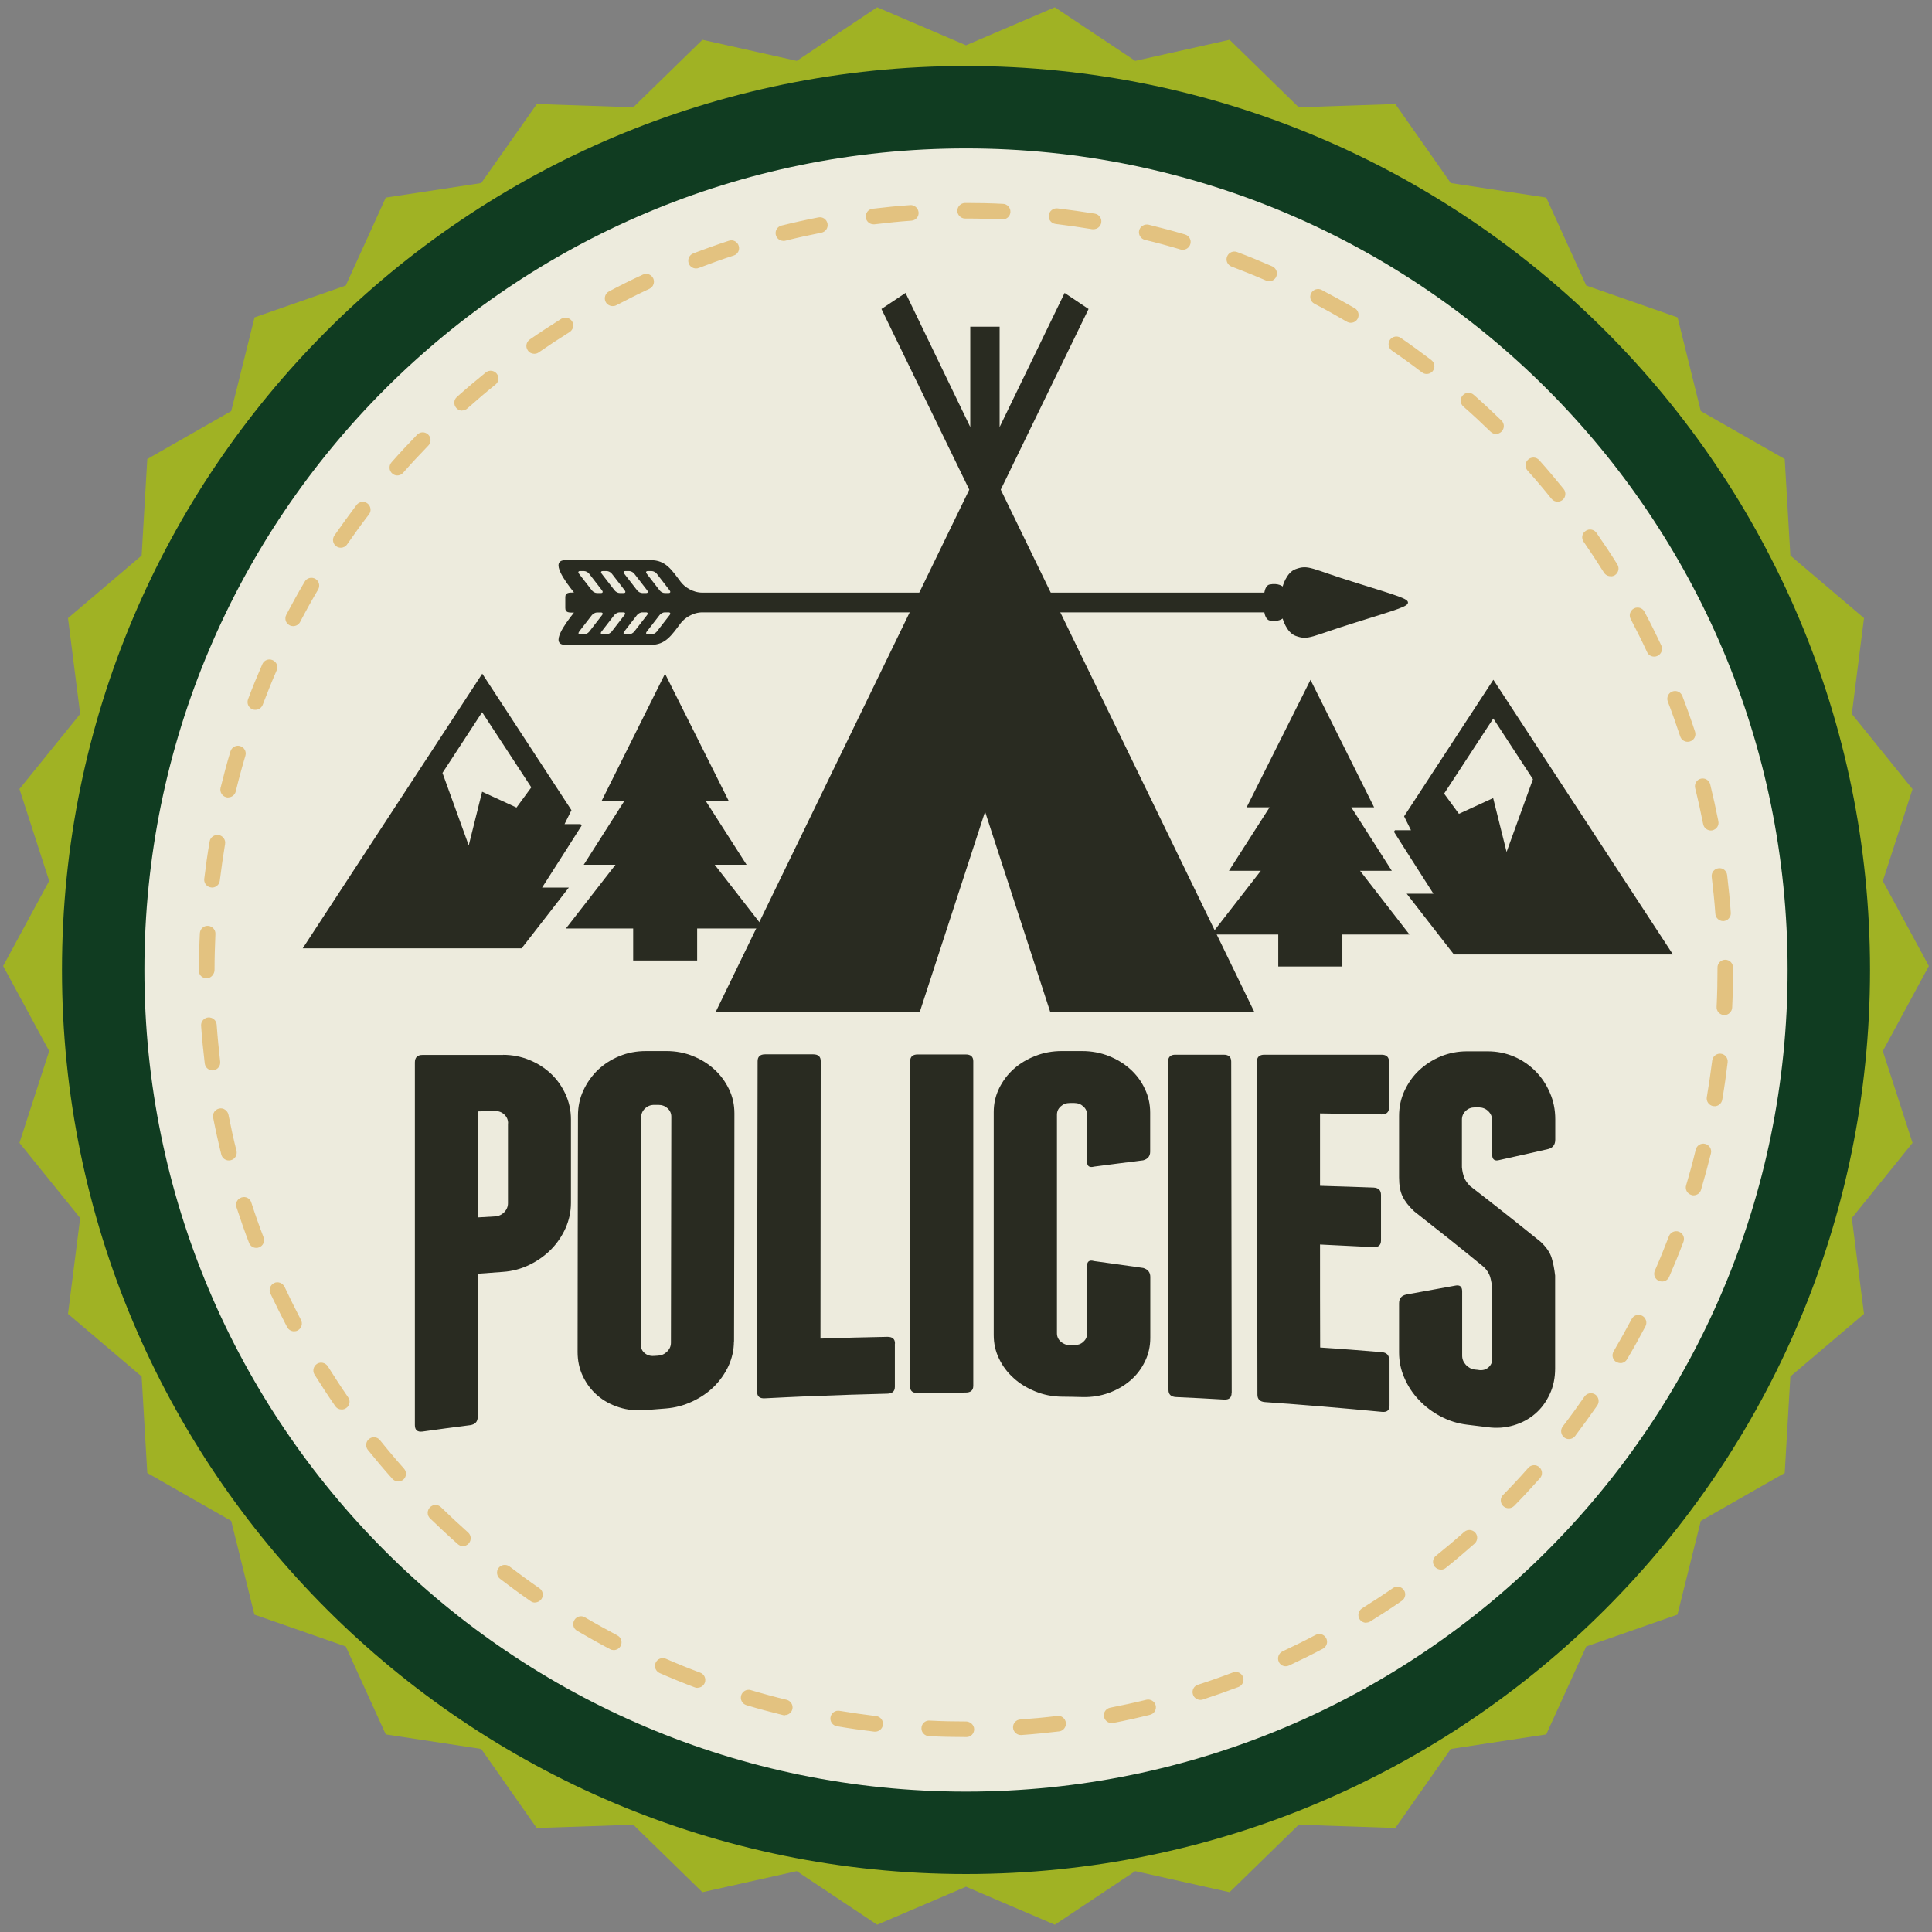 <?xml version="1.0" encoding="UTF-8"?><svg id="Guidebook" xmlns="http://www.w3.org/2000/svg" xmlns:xlink="http://www.w3.org/1999/xlink" viewBox="0 0 154 154"><rect x="0" y="0" width="154" height="154" fill="#808080" stroke="none"/><defs><style>.cls-1{fill:none;}.cls-2{clip-path:url(#clippath);}.cls-3{fill:#edebdd;}.cls-4{fill:#a0b224;}.cls-5{fill:#dca743;}.cls-6{fill:#103c21;}.cls-7{fill:#292b21;}.cls-8{opacity:.6;}</style><clipPath id="clippath"><rect class="cls-1" x="15.86" y="16.18" width="122.28" height="122.28"/></clipPath></defs><polygon class="cls-4" points="153.75 77 150.08 83.78 152.45 91.1 147.61 97.09 148.58 104.73 142.71 109.72 142.26 117.41 135.57 121.23 133.71 128.7 126.44 131.24 123.25 138.25 115.64 139.41 111.22 145.71 103.52 145.45 98.01 150.83 90.49 149.15 84.08 153.42 77 150.39 69.92 153.42 63.51 149.15 55.99 150.83 50.48 145.45 42.78 145.71 38.36 139.41 30.75 138.25 27.56 131.24 20.28 128.7 18.43 121.23 11.74 117.41 11.29 109.72 5.42 104.73 6.39 97.09 1.55 91.1 3.92 83.78 .25 77 3.92 70.22 1.55 62.89 6.39 56.91 5.42 49.27 11.29 44.28 11.74 36.59 18.43 32.77 20.29 25.3 27.56 22.76 30.75 15.75 38.36 14.59 42.79 8.29 50.48 8.55 55.99 3.17 63.51 4.85 69.92 .58 77 3.61 84.08 .58 90.49 4.85 98.01 3.17 103.52 8.55 111.22 8.29 115.64 14.59 123.25 15.75 126.44 22.76 133.72 25.3 135.57 32.77 142.26 36.59 142.71 44.28 148.58 49.27 147.61 56.91 152.45 62.9 150.08 70.23 153.75 77"/><path class="cls-6" d="m149.06,77.32c0,39.8-32.26,72.06-72.06,72.06S4.94,117.12,4.94,77.32,37.2,5.26,77,5.26s72.06,32.26,72.06,72.06"/><path class="cls-3" d="m142.49,77.32c0,36.17-29.32,65.49-65.49,65.49S11.51,113.49,11.51,77.32,40.83,11.83,77,11.83s65.49,29.32,65.49,65.49"/><g class="cls-8"><g class="cls-2"><path class="cls-5" d="m77.05,138.46h-.05c-.98,0-1.98-.02-2.96-.07-.34-.02-.61-.31-.59-.65.01-.35.31-.62.65-.59.96.05,1.94.07,2.9.07.34,0,.65.28.65.62s-.26.62-.6.62m4.32-.16c-.32,0-.59-.25-.62-.58-.02-.34.23-.64.58-.66.98-.07,1.96-.16,2.94-.28.34-.05.65.2.69.54.04.34-.2.65-.54.69-1,.12-2.01.22-3,.29-.01,0-.03,0-.04,0m-11.61-.27s-.05,0-.08,0c-1-.12-2-.26-2.98-.43-.34-.06-.57-.38-.51-.72.06-.34.38-.57.72-.51.96.16,1.95.3,2.92.42.34.04.58.35.54.69-.04.32-.31.55-.62.55m18.85-.68c-.29,0-.55-.21-.61-.5-.07-.34.15-.66.49-.73.97-.19,1.94-.4,2.88-.63.33-.08.67.12.75.45.08.33-.12.67-.46.75-.96.24-1.95.46-2.94.65-.04,0-.08.01-.12.01m-26.04-.62s-.1,0-.15-.02c-.97-.24-1.95-.5-2.91-.79-.33-.1-.52-.44-.42-.78.1-.33.44-.52.77-.42.94.28,1.9.54,2.85.77.33.08.54.42.46.75-.07.28-.32.47-.6.47m33.12-1.21c-.26,0-.51-.17-.59-.43-.11-.33.07-.68.4-.78.94-.3,1.87-.63,2.79-.98.32-.12.68.04.8.36.12.32-.04.68-.36.8-.93.35-1.89.69-2.84,1-.06.02-.13.03-.19.03m-40.09-.96c-.07,0-.15-.01-.22-.04-.93-.35-1.87-.73-2.8-1.14-.31-.14-.46-.5-.32-.82.14-.31.5-.46.82-.32.91.4,1.83.77,2.74,1.11.32.12.48.48.36.8-.09.25-.33.4-.58.4m46.89-1.71c-.24,0-.46-.13-.56-.36-.14-.31-.01-.68.3-.83.88-.41,1.77-.85,2.64-1.31.3-.16.68-.05.84.26.16.3.04.68-.26.84-.89.47-1.8.92-2.7,1.34-.09.04-.17.06-.26.06m-53.56-1.29c-.1,0-.2-.02-.29-.07-.88-.46-1.77-.96-2.64-1.47-.3-.17-.4-.55-.22-.85.17-.3.56-.4.85-.22.85.5,1.72.98,2.58,1.44.31.16.42.54.26.84-.11.21-.33.33-.55.33m59.98-2.18c-.21,0-.41-.1-.53-.29-.18-.29-.09-.67.2-.86.83-.52,1.66-1.06,2.47-1.62.28-.19.67-.12.86.16.2.28.12.67-.16.86-.82.57-1.67,1.12-2.52,1.65-.1.06-.22.09-.33.09m-66.24-1.6c-.12,0-.24-.03-.35-.11-.81-.56-1.63-1.16-2.44-1.78-.27-.21-.32-.6-.12-.87.21-.27.6-.32.87-.12.79.6,1.59,1.19,2.39,1.74.28.2.35.58.16.86-.12.17-.31.27-.51.27m72.2-2.62c-.18,0-.36-.08-.49-.23-.21-.27-.17-.66.1-.87.76-.61,1.52-1.25,2.25-1.9.26-.23.65-.2.88.05.23.26.2.65-.05.88-.75.66-1.52,1.32-2.3,1.94-.11.09-.25.14-.39.14m-77.95-1.88c-.15,0-.29-.05-.41-.16-.75-.66-1.49-1.36-2.21-2.05-.25-.24-.25-.63-.01-.88.24-.25.64-.25.88-.01.7.68,1.43,1.36,2.16,2.01.26.23.28.62.05.88-.12.14-.29.21-.47.21m83.36-3.02c-.16,0-.32-.06-.44-.18-.24-.24-.25-.64,0-.88.69-.7,1.37-1.43,2.01-2.16.23-.26.62-.28.88-.05.26.23.28.62.05.88-.66.74-1.35,1.49-2.05,2.2-.12.12-.28.19-.44.19m-88.53-2.14c-.17,0-.34-.07-.46-.21-.67-.75-1.32-1.52-1.95-2.3-.21-.27-.17-.66.1-.87.27-.22.66-.17.87.1.61.76,1.25,1.52,1.91,2.26.23.26.21.65-.05.88-.12.1-.27.15-.41.15m93.32-3.38c-.13,0-.27-.04-.38-.13-.27-.21-.32-.6-.12-.87.6-.78,1.18-1.58,1.74-2.39.19-.28.58-.35.86-.16.28.2.35.58.16.87-.57.82-1.17,1.64-1.77,2.44-.12.16-.31.24-.49.24m-97.83-2.36c-.2,0-.39-.09-.51-.27-.57-.82-1.12-1.67-1.65-2.51-.18-.29-.09-.67.2-.86.29-.18.67-.09.86.2.52.83,1.06,1.66,1.62,2.47.2.28.13.67-.16.86-.11.08-.23.11-.35.11m101.92-3.7c-.11,0-.21-.03-.32-.08-.3-.17-.39-.56-.22-.85.5-.86.99-1.73,1.44-2.58.16-.31.53-.42.84-.26.3.16.42.54.26.84-.46.87-.95,1.76-1.47,2.63-.12.2-.32.31-.54.31m-105.71-2.54c-.22,0-.44-.12-.55-.33-.46-.88-.91-1.78-1.34-2.69-.14-.31-.01-.68.3-.83.31-.15.68,0,.83.3.42.89.86,1.78,1.31,2.64.16.3.04.68-.26.84-.09.05-.19.07-.29.07m109.04-3.97c-.08,0-.17-.02-.25-.05-.32-.14-.46-.5-.32-.82.4-.91.77-1.83,1.12-2.74.12-.32.48-.48.8-.36.32.12.48.48.36.8-.35.93-.74,1.87-1.14,2.8-.1.23-.33.37-.57.37m-112.05-2.68c-.25,0-.49-.15-.58-.4-.36-.93-.69-1.89-1-2.84-.11-.33.07-.68.4-.78.33-.11.68.07.78.4.3.93.63,1.87.98,2.78.12.32-.04.68-.36.8-.07.03-.15.04-.22.04m114.57-4.19c-.06,0-.12,0-.18-.03-.33-.1-.52-.44-.42-.77.28-.94.54-1.9.77-2.85.08-.33.42-.54.75-.45.33.08.54.42.46.75-.24.97-.51,1.95-.79,2.91-.08.27-.33.44-.6.44m-116.75-2.78c-.28,0-.53-.19-.6-.47-.24-.97-.46-1.96-.65-2.94-.07-.34.15-.66.49-.73.33-.07.66.16.73.49.19.96.4,1.93.64,2.88.08.33-.12.67-.45.75-.05.01-.1.02-.15.02m118.41-4.33s-.07,0-.1,0c-.34-.06-.57-.38-.51-.72.16-.96.31-1.95.43-2.92.04-.34.36-.58.69-.54.34.04.58.35.54.69-.12,1-.26,2-.43,2.98-.05.3-.32.52-.61.52m-119.73-2.86c-.31,0-.58-.23-.62-.55-.12-.99-.22-2-.29-3-.03-.34.23-.64.57-.67.35-.02.64.23.67.58.07.98.17,1.97.28,2.94.04.34-.2.65-.54.69-.03,0-.05,0-.08,0m120.52-4.4h-.03c-.34-.02-.61-.31-.59-.65.05-.98.07-1.97.07-2.95v-.19c0-.34.28-.62.62-.62s.62.28.62.62v.19c0,1-.02,2.01-.07,3.01-.02.33-.29.59-.62.59m-120.97-2.93c-.34,0-.62-.23-.62-.58v-.1c0-.96.02-1.94.07-2.91.02-.34.3-.61.65-.59.34.02.61.31.59.65-.04.95-.07,1.91-.07,2.86,0,.34-.28.67-.62.67m120.87-4.56c-.32,0-.6-.25-.62-.58-.07-.98-.17-1.97-.29-2.94-.04-.34.2-.65.54-.69.35-.05.65.2.69.54.12.99.22,2,.29,3,.03.34-.23.64-.57.67-.02,0-.03,0-.05,0m-120.45-2.68s-.05,0-.07,0c-.34-.04-.58-.35-.54-.69.12-1,.26-2,.43-2.98.06-.34.38-.56.72-.51.34.06.57.38.51.72-.16.96-.3,1.95-.42,2.92-.04.32-.31.55-.62.55m119.47-4.55c-.29,0-.55-.21-.61-.5-.19-.95-.4-1.92-.64-2.88-.08-.33.12-.67.45-.75.33-.08.67.12.75.45.24.98.46,1.97.65,2.94.07.34-.15.66-.49.73-.04,0-.08.01-.12.01m-118.17-2.63s-.1,0-.15-.02c-.33-.08-.54-.42-.46-.75.24-.97.5-1.95.79-2.91.1-.33.45-.52.77-.42.33.1.52.44.42.77-.28.94-.54,1.9-.77,2.85-.07.28-.32.47-.6.47m116.33-4.43c-.26,0-.51-.17-.59-.43-.31-.93-.64-1.87-.99-2.78-.12-.32.04-.68.36-.8.32-.12.68.04.8.36.36.93.7,1.89,1.01,2.84.11.33-.07.68-.4.78-.06.02-.13.03-.19.03m-114.17-2.55c-.07,0-.15-.01-.22-.04-.32-.12-.48-.48-.36-.8.35-.94.74-1.88,1.14-2.8.14-.32.5-.46.82-.32.32.14.46.5.32.82-.39.9-.76,1.82-1.11,2.74-.1.25-.33.4-.58.4m111.49-4.24c-.23,0-.46-.13-.56-.36-.41-.89-.86-1.77-1.31-2.64-.16-.3-.04-.68.26-.84.3-.16.68-.05.84.26.47.88.92,1.79,1.34,2.69.15.31.01.68-.3.83-.08.04-.17.06-.26.06m-108.49-2.43c-.1,0-.2-.02-.29-.07-.31-.16-.42-.53-.26-.84.47-.89.96-1.78,1.47-2.64.17-.3.55-.39.85-.22.29.17.39.55.22.85-.5.84-.98,1.71-1.44,2.59-.11.21-.33.33-.55.33m105.01-3.98c-.21,0-.41-.1-.53-.29-.52-.83-1.07-1.66-1.62-2.46-.2-.28-.13-.67.16-.86.28-.2.67-.13.87.16.57.82,1.13,1.66,1.66,2.51.18.29.09.67-.2.86-.1.06-.22.09-.33.09m-101.23-2.28c-.12,0-.25-.04-.35-.11-.28-.19-.35-.58-.16-.86.57-.82,1.17-1.64,1.77-2.44.21-.27.6-.33.87-.12.27.21.33.6.12.87-.6.78-1.18,1.58-1.74,2.39-.12.18-.31.27-.51.27m96.99-3.67c-.18,0-.36-.08-.48-.23-.61-.76-1.25-1.52-1.91-2.25-.23-.26-.21-.65.05-.88.26-.23.65-.21.88.05.67.75,1.32,1.52,1.95,2.3.21.27.17.66-.09.87-.11.09-.25.14-.39.14m-92.49-2.09c-.15,0-.29-.05-.41-.16-.26-.23-.28-.62-.06-.88.66-.75,1.35-1.49,2.05-2.21.24-.25.63-.25.88-.01.25.24.25.63.01.88-.69.71-1.36,1.43-2.01,2.17-.12.14-.29.21-.47.21m87.58-3.31c-.16,0-.31-.06-.43-.18-.7-.68-1.43-1.36-2.17-2.01-.26-.23-.28-.62-.05-.88.23-.26.62-.28.88-.05.75.66,1.49,1.35,2.21,2.05.25.24.25.63.01.88-.12.12-.28.19-.44.19m-82.42-1.86c-.17,0-.34-.07-.46-.21-.23-.26-.21-.65.05-.88.75-.67,1.52-1.32,2.3-1.95.27-.22.66-.17.87.09.22.27.17.66-.09.87-.76.61-1.52,1.26-2.25,1.91-.12.11-.26.16-.41.16m76.88-2.91c-.13,0-.26-.04-.38-.13-.77-.59-1.58-1.18-2.39-1.73-.28-.2-.35-.58-.16-.86.2-.28.58-.35.86-.16.83.57,1.65,1.17,2.44,1.77.27.21.33.6.12.87-.12.16-.31.24-.49.24m-71.14-1.61c-.2,0-.39-.09-.51-.27-.2-.28-.13-.67.16-.87.82-.57,1.67-1.12,2.51-1.65.29-.18.67-.09.86.2.18.29.09.68-.2.86-.83.52-1.66,1.07-2.46,1.62-.11.08-.23.11-.35.11m65.08-2.47c-.11,0-.22-.03-.32-.09-.84-.49-1.71-.98-2.58-1.43-.3-.16-.42-.53-.26-.84.16-.3.54-.42.84-.26.89.47,1.78.96,2.64,1.46.29.17.39.56.22.85-.12.2-.32.31-.54.31m-58.84-1.33c-.22,0-.44-.12-.55-.33-.16-.3-.04-.68.26-.84.88-.47,1.79-.92,2.7-1.34.31-.15.68-.01.83.3.14.31.01.68-.3.83-.89.41-1.77.86-2.64,1.31-.09.05-.19.07-.29.07m52.32-1.99c-.08,0-.17-.02-.25-.05-.9-.39-1.82-.76-2.74-1.11-.32-.12-.49-.48-.36-.8.12-.32.48-.48.8-.36.94.35,1.88.74,2.8,1.14.31.14.46.5.32.82-.1.23-.33.37-.57.37m-45.68-1.02c-.25,0-.49-.15-.58-.4-.12-.32.04-.68.36-.8.94-.36,1.89-.7,2.84-1.01.33-.11.68.07.78.4.11.33-.07.68-.4.78-.93.3-1.87.64-2.78.99-.07.03-.15.04-.22.04m38.81-1.48c-.06,0-.12,0-.18-.03-.93-.28-1.89-.54-2.85-.77-.33-.08-.54-.42-.46-.75.08-.33.42-.53.75-.46.98.24,1.96.5,2.91.78.33.1.52.44.42.77-.08.27-.33.45-.6.45m-31.84-.71c-.28,0-.53-.19-.6-.47-.08-.33.12-.67.45-.75.97-.24,1.96-.46,2.94-.65.34-.07.66.15.73.49.07.34-.15.66-.49.73-.96.19-1.93.4-2.88.64-.05.01-.1.02-.15.02m24.72-.94s-.07,0-.1,0c-.97-.16-1.95-.3-2.92-.42-.34-.04-.59-.35-.54-.69.04-.34.35-.59.69-.55.99.12,2,.26,2.98.42.34.06.57.38.51.72-.05.3-.31.52-.61.52m-17.54-.39c-.31,0-.58-.23-.62-.55-.04-.34.2-.65.54-.69.99-.12,2-.22,3-.29.33-.03.64.23.67.58.03.34-.23.64-.57.66-.98.07-1.97.17-2.94.29-.03,0-.05,0-.08,0m10.28-.39h-.03c-.93-.04-1.87-.07-2.81-.07h-.14c-.34,0-.62-.28-.62-.62s.28-.62.62-.62h.14c.96,0,1.93.02,2.88.07.34.01.61.31.59.65-.01.33-.29.59-.62.59"/></g></g><path class="cls-7" d="m45.73,47.23c-.37,0-.67,0-.67.36v.88c0,.37.3.36.67.36h.02c-.69.87-1.96,2.57-.68,2.57h6.82c1.16,0,1.64-.76,2.37-1.73.29-.38.94-.86,1.73-.86h10.78s34.01,0,34.01,0c.04.24.16.59.42.65.7.14,1.04-.16,1.04-.16,0,0,.29,1.1,1.02,1.38,1.05.39,1.2.05,4.82-1.07,3.47-1.08,4.15-1.28,4.15-1.58s-.68-.5-4.15-1.58c-3.62-1.12-3.76-1.47-4.82-1.08-.73.27-1.02,1.38-1.02,1.38,0,0-.34-.3-1.04-.16-.26.05-.38.4-.42.65h-12.45s-32.34,0-32.34,0c-.79,0-1.44-.47-1.73-.86-.73-.97-1.21-1.73-2.37-1.73h-6.82c-1.28,0-.02,1.7.68,2.57h-.02Zm2.61,3.33h-.32c-.13,0-.17-.1-.08-.21l1.03-1.33c.09-.11.27-.21.4-.21h.33c.13,0,.17.1.08.21l-1.03,1.33c-.09.11-.27.21-.4.21m1.8,0h-.32c-.13,0-.17-.1-.08-.21l1.03-1.33c.09-.11.27-.21.4-.21h.32c.13,0,.17.1.08.21l-1.03,1.33c-.09.11-.27.21-.4.21m3.23-1.54l-1.03,1.33c-.09.11-.27.21-.4.21h-.32c-.13,0-.17-.1-.08-.21l1.03-1.33c.09-.11.26-.21.4-.21h.32c.13,0,.17.1.08.21m-1.75-3.5h.32c.13,0,.31.09.4.21l1.03,1.33c.09.12.05.21-.08.21h-.32c-.14,0-.31-.09-.4-.21l-1.03-1.33c-.09-.11-.06-.21.08-.21m-1.79,0h.32c.13,0,.31.09.4.21l1.03,1.33c.09.12.05.21-.08.21h-.32c-.13,0-.31-.09-.4-.21l-1.03-1.33c-.09-.11-.06-.21.08-.21m-1.79,0h.32c.13,0,.31.09.4.21l1.03,1.33c.09.12.05.21-.08.21h-.33c-.13,0-.31-.09-.4-.21l-1.03-1.33c-.09-.11-.06-.21.08-.21m-1.8,0h.32c.13,0,.31.09.4.21l1.03,1.33c.09.12.05.21-.08.21h-.33c-.13,0-.31-.09-.4-.21l-1.03-1.33c-.09-.11-.06-.21.08-.21m-.08,4.84l1.03-1.33c.09-.11.27-.21.4-.21h.33c.13,0,.17.1.08.21l-1.03,1.33c-.09.11-.27.21-.4.21h-.32c-.13,0-.17-.1-.08-.21"/><polygon class="cls-7" points="79.77 39.03 86.77 24.63 84.86 23.35 79.68 34.04 79.68 26.04 77.34 26.04 77.34 34.04 72.18 23.35 70.26 24.63 77.26 39.03 57.04 80.68 73.31 80.68 78.52 64.7 83.72 80.68 99.99 80.68 79.77 39.03"/><path class="cls-7" d="m40.09,84.08c.75,0,1.45.14,2.11.41.66.27,1.23.64,1.72,1.1.49.46.87,1.01,1.16,1.63.28.62.43,1.29.43,2,0,2.22,0,4.44,0,6.66,0,.71-.15,1.38-.43,2.02-.29.64-.68,1.21-1.16,1.7-.49.49-1.06.9-1.72,1.22-.66.32-1.36.51-2.1.56-.67.05-1.35.1-2.02.15,0,3.8,0,7.6,0,11.4,0,.39-.2.61-.6.67-1.27.16-2.54.33-3.81.51-.4.05-.6-.12-.6-.52v-28.9c0-.4.2-.6.6-.6,2.15,0,4.3,0,6.45,0m.38,5.45c0-.28-.1-.51-.3-.7-.2-.19-.44-.28-.73-.28-.46,0-.92.02-1.38.03v8.45c.45-.03.91-.05,1.37-.08.29-.02.53-.13.73-.33.2-.21.3-.45.3-.72v-6.37Z"/><path class="cls-7" d="m58.5,106.93c0,.68-.15,1.33-.43,1.95-.29.62-.68,1.17-1.16,1.65-.49.48-1.06.87-1.72,1.18-.66.31-1.36.5-2.11.56-.54.04-1.09.09-1.63.13-.75.06-1.45-.01-2.1-.22-.66-.21-1.23-.52-1.72-.94s-.87-.92-1.16-1.52c-.29-.6-.43-1.25-.43-1.96,0-6.28.02-12.56.03-18.84,0-.71.14-1.38.43-2,.29-.63.68-1.17,1.16-1.64.49-.46,1.06-.83,1.72-1.1.66-.27,1.36-.4,2.11-.4h1.63c.75,0,1.45.13,2.11.4.66.26,1.23.62,1.72,1.07.49.45.87.97,1.16,1.57.29.6.43,1.24.43,1.93,0,6.06-.02,12.12-.03,18.18m-5-17.92c0-.26-.1-.49-.3-.67-.2-.18-.44-.27-.73-.27-.11,0-.23,0-.34,0-.29,0-.53.1-.73.29-.2.19-.3.42-.3.69,0,6.05-.02,12.09-.03,18.14,0,.27.1.49.3.66.2.17.44.25.73.23.11,0,.23-.02.34-.02.29-.02.53-.13.73-.33.2-.2.3-.43.3-.7.01-6.01.02-12.01.03-18.01"/><path class="cls-7" d="m71.33,107.1c0,1.15,0,2.29,0,3.44,0,.36-.2.54-.6.55-1.94.05-3.88.11-5.82.19-.03,0-.06,0-.09,0-.01,0-.03,0-.04,0-1.28.05-2.56.12-3.83.18-.4.02-.6-.15-.6-.52.01-8.78.02-17.57.04-26.35,0-.37.2-.55.6-.55,1.28,0,2.55,0,3.83,0,.4,0,.6.18.6.54,0,7.37-.02,14.74-.02,22.12,1.78-.06,3.56-.11,5.34-.14.4,0,.6.17.6.53"/><path class="cls-7" d="m77.58,110.46c0,.36-.2.54-.6.54-1.28,0-2.56.02-3.84.04-.4,0-.6-.17-.6-.53,0-8.64,0-17.28.01-25.92,0-.36.2-.54.6-.54h3.83c.4,0,.6.18.6.54,0,8.62,0,17.24,0,25.87"/><path class="cls-7" d="m88.37,84.17c.66.26,1.23.61,1.72,1.05.49.44.88.96,1.16,1.56.29.6.43,1.23.43,1.91,0,1.04,0,2.07,0,3.11,0,.36-.19.59-.56.69-1.3.16-2.61.33-3.91.5-.37.1-.56-.03-.56-.39,0-1.25,0-2.5,0-3.75,0-.26-.1-.48-.3-.66-.2-.18-.44-.27-.73-.27-.11,0-.23,0-.34,0-.29,0-.53.09-.73.27-.2.18-.3.4-.3.66,0,5.81,0,11.62,0,17.43,0,.26.1.48.3.66.2.18.44.28.73.28.11,0,.23,0,.34,0,.29,0,.53-.08.73-.26.2-.18.3-.39.3-.65,0-1.8,0-3.61,0-5.41,0-.36.19-.49.56-.38,1.31.18,2.61.36,3.92.55.37.11.56.35.56.71,0,1.62,0,3.24,0,4.86,0,.67-.14,1.3-.43,1.89-.29.59-.67,1.09-1.16,1.51-.49.42-1.06.75-1.72.99-.66.24-1.37.35-2.11.33-.55-.01-1.09-.03-1.64-.03-.75-.01-1.45-.15-2.11-.42-.66-.27-1.24-.62-1.72-1.06-.49-.44-.88-.95-1.16-1.54-.29-.59-.43-1.22-.43-1.89,0-5.93,0-11.85,0-17.78,0-.67.14-1.29.43-1.89.29-.59.67-1.1,1.16-1.54.49-.44,1.06-.78,1.72-1.04.66-.26,1.36-.39,2.11-.39h1.63c.74,0,1.45.13,2.11.39"/><path class="cls-7" d="m98.17,111.04c0,.37-.2.54-.6.52-1.28-.08-2.55-.14-3.83-.2-.4-.02-.6-.21-.6-.57-.01-8.73-.02-17.45-.03-26.18,0-.36.2-.55.6-.54,1.28,0,2.55,0,3.83,0,.4,0,.6.18.6.55.01,8.81.03,17.62.04,26.43"/><path class="cls-7" d="m110.76,108.4c0,1.21,0,2.42,0,3.63,0,.38-.2.55-.6.51-3.11-.3-6.22-.56-9.33-.78-.4-.03-.6-.23-.6-.59-.01-8.85-.03-17.7-.04-26.55,0-.37.2-.55.6-.55,3.11,0,6.22,0,9.33,0,.4,0,.6.19.6.57,0,1.21,0,2.42,0,3.63,0,.38-.2.57-.6.56-1.63-.03-3.27-.05-4.9-.08,0,1.92,0,3.84,0,5.77,1.42.04,2.84.09,4.26.14.4.02.6.21.6.59,0,1.21,0,2.41,0,3.62,0,.38-.2.56-.6.54-1.42-.07-2.84-.14-4.26-.21,0,2.74,0,5.47.01,8.21,1.63.11,3.27.23,4.9.37.4.03.6.24.6.62"/><path class="cls-7" d="m120.66,84.21c.66.28,1.23.67,1.72,1.16.49.49.87,1.06,1.16,1.73.29.66.43,1.37.43,2.11v1.63c0,.4-.19.65-.56.75-1.3.3-2.61.59-3.91.88-.37.1-.56-.05-.56-.44,0-.91,0-1.82,0-2.73,0-.28-.1-.52-.3-.72-.2-.2-.45-.3-.73-.31-.12,0-.23,0-.35,0-.29,0-.53.09-.73.28-.2.19-.3.42-.3.7,0,1.26,0,2.53,0,3.79.03.31.09.57.17.8.09.23.24.45.47.69,1.88,1.45,3.75,2.93,5.63,4.45.46.43.75.86.88,1.28.13.42.22.9.28,1.42v7.4c0,.75-.14,1.43-.43,2.05-.29.62-.67,1.14-1.16,1.56s-1.06.73-1.71.92c-.66.2-1.36.25-2.1.15-.54-.07-1.09-.13-1.63-.2-.74-.09-1.44-.31-2.1-.66-.66-.35-1.23-.78-1.72-1.3-.49-.51-.88-1.1-1.16-1.75-.29-.65-.43-1.33-.43-2.04,0-1.31,0-2.62,0-3.92,0-.38.18-.61.56-.7,1.3-.24,2.6-.47,3.91-.71.37-.08.56.07.56.46,0,1.71,0,3.41,0,5.12,0,.28.1.52.3.74.2.21.44.34.73.37.12.01.23.02.34.04.28.03.53-.04.73-.22.2-.18.3-.4.3-.68,0-1.85,0-3.7,0-5.55-.03-.37-.09-.69-.17-.98-.09-.29-.26-.55-.51-.79-1.85-1.52-3.7-2.99-5.54-4.43-.43-.4-.74-.8-.93-1.19-.19-.39-.28-.9-.28-1.52,0-1.63,0-3.27,0-4.9,0-.71.14-1.37.43-2,.29-.62.67-1.17,1.16-1.63.49-.46,1.06-.83,1.72-1.11.66-.27,1.36-.41,2.11-.41h1.63c.75,0,1.45.14,2.11.42"/><path class="cls-7" d="m119.03,54.19l-7.11,10.88.55,1.11h-1.28l-.08.12,1.36,2.14,1.79,2.8h-2.13l1.66,2.14,2.1,2.7h17.46l-14.31-21.89Zm0,9.42l-2.74,1.26-1.18-1.61,3.92-5.99,3.16,4.84-2.1,5.8-1.07-4.29Z"/><polygon class="cls-7" points="107 74.49 112.35 74.49 108.41 69.41 110.94 69.41 107.71 64.35 109.53 64.35 104.46 54.19 99.37 64.35 101.2 64.35 97.96 69.41 100.5 69.41 96.55 74.49 101.89 74.49 101.89 77.04 107 77.04 107 74.49"/><path class="cls-7" d="m24.12,75.59h17.46l2.1-2.7,1.66-2.14h-2.13l1.79-2.8,1.36-2.14-.08-.12h-1.28l.55-1.11-7.11-10.88-14.31,21.89Zm13.25-8.18l-2.1-5.8,3.16-4.84,3.92,5.99-1.18,1.61-2.74-1.26-1.07,4.29Z"/><polygon class="cls-7" points="50.47 74.01 45.11 74.01 49.06 68.93 46.53 68.93 49.75 63.87 47.94 63.87 53.01 53.7 58.1 63.87 56.27 63.87 59.51 68.93 56.97 68.93 60.92 74.01 55.57 74.01 55.57 76.56 50.47 76.56 50.47 74.01"/></svg>